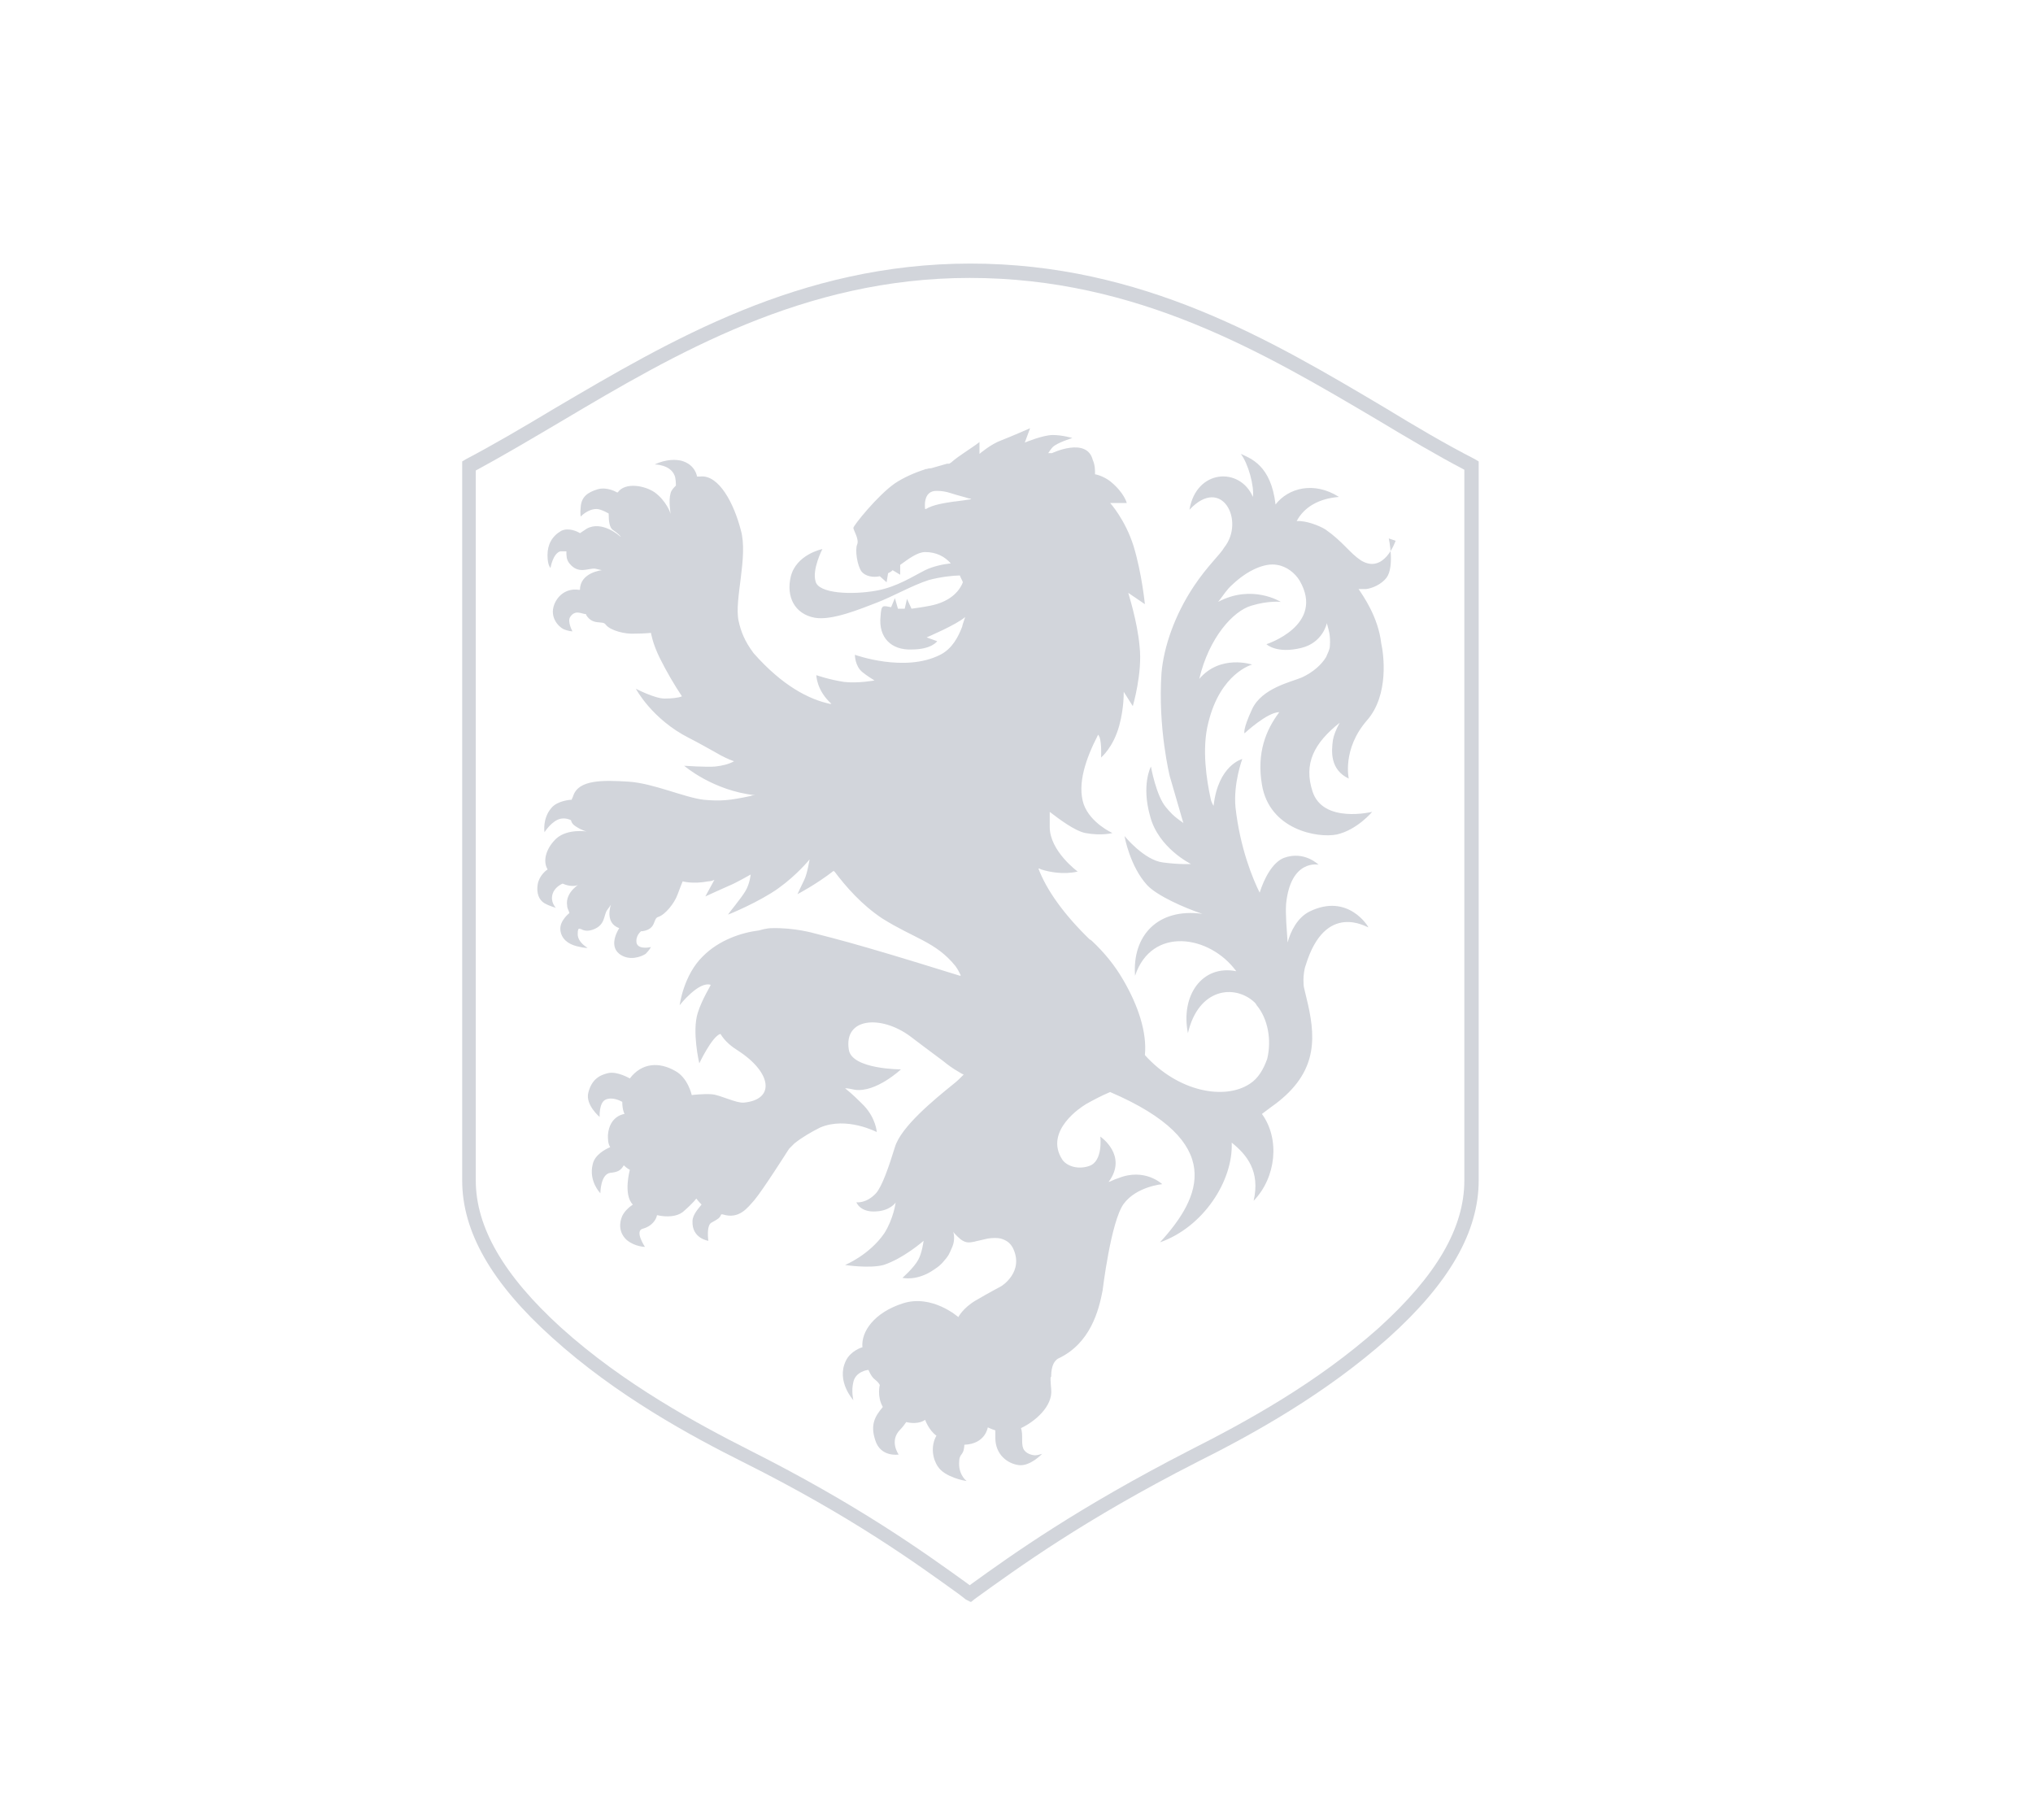 <?xml version="1.0" encoding="UTF-8"?>
<svg id="Layer_1" xmlns="http://www.w3.org/2000/svg" version="1.1" viewBox="0 0 269.2 241">
  <!-- Generator: Adobe Illustrator 29.1.0, SVG Export Plug-In . SVG Version: 2.1.0 Build 142)  -->
  <defs>
    <style>
      .st0 {
        fill: #d2d5db;
      }
    </style>
  </defs>
  <path class="st0" d="M128.5,212.1l-.6-.3-.9-.7c-5.7-4.1-14.2-10.3-28.6-17.5-6.8-3.4-16.8-8.8-25.3-16.5-8-7.2-11.9-14-11.9-20.8V61.1l.5-.3c3.8-2,7.7-4.3,11.7-6.7,15.3-9,32.5-19.2,55.1-19.2h0c22.8,0,39.9,10.2,54.9,19.1,4.1,2.5,8,4.8,11.9,6.8l.5.3v95.2c0,6.8-3.9,13.6-11.9,20.8-8.4,7.5-18,12.8-25.4,16.5-15.1,7.7-23.7,14-29.4,18.1l-.5.4h0ZM127.9,210.2l.5.7-.5-.7ZM63,62.2v94.1c0,6.2,3.7,12.6,11.3,19.5,8.3,7.5,18.2,12.8,24.9,16.2,14.5,7.3,23.1,13.5,28.8,17.6l.4.3c5.8-4.2,14.4-10.3,29.2-17.9,7.3-3.7,16.7-8.8,25-16.2,7.6-6.9,11.3-13.2,11.3-19.5V62.2c-3.8-2-7.5-4.2-11.5-6.6-14.9-8.8-31.7-18.8-54-18.8h0c-22,0-39.1,10.1-54.1,19-3.9,2.3-7.6,4.5-11.3,6.5h0Z"/>
  <path class="st0" d="M126.4,66.4c-1.3.2-2.8.4-3.8,1,0,0-.1,0-.1,0,0,0-.4-2.5,1.6-2.4.6,0,1.2.1,1.8.3.9.3,1.8.5,2.4.7.1,0,.2,0,.3.1-.6.1-1.3.2-2.1.3M184.8,71.6s-1.5,4.5-4.6,2.6c-1.5-1-2.4-2.5-4.7-4.1-.8-.5-2.6-1.2-3.8-1.1,1-1.9,3-3,5.6-3.2-3.3-2.1-6.7-1.2-8.4,1-.6-5.2-3.3-6.1-4.6-6.7,1,1.3,1.8,4.3,1.6,5.7-1.7-4-7.5-3.7-8.4,1.7,4.3-4.6,7.4,1.5,4.6,5-.5.9-2.2,2.4-4,5.1-2.6,3.9-4,8.1-4.3,11.5-.5,7.3,1.1,13.7,1.1,13.7l1.8,6.2c0,0,0,0-.1-.1-1.3-.9-1.6-1.3-2.2-2-1.3-1.5-2-5.4-2-5.4,0,0-1.3,2.4-.1,6.6,1.1,4.2,5.4,6.3,5.4,6.3,0,0-1.4.1-3.7-.2-2.5-.3-5.1-3.5-5.1-3.5,0,0,.7,4,3,6.5,1.3,1.4,4.9,3,7.3,3.8-5.9-.8-9.3,2.9-8.9,8.2,2.2-6.6,9.9-5.4,13.4-.6-4.5-.9-7.4,3.2-6.4,8.2,1.4-6,6.2-6.5,8.8-4.1.1.1.2.2.3.4,1.5,1.8,2,4.6,1.4,7.1-.5,1.4-1.2,2.6-2.3,3.3-3.3,2.2-9.5,1.1-13.9-3.8,0,0,0,0,0,0,.3-3-.9-6.6-2.9-10-1.1-1.9-2.5-3.6-4.1-5.1,0,0-.2-.2-.3-.2-3.4-3.3-5.7-6.5-6.8-9.4h0c.1,0,.2,0,.3.1,2.8.9,4.9.3,4.9.3,0,0-3.7-2.7-3.7-5.9,0-.6,0-1.2,0-2,1.3,1,3.3,2.5,4.7,2.8,2.2.4,3.6,0,3.6,0,0,0-2.9-1.3-3.8-3.8-.9-2.7.3-6.1,1.9-9.2.1,0,.1.2.2.3.3.9.2,2.7.2,2.7,0,0,1.6-1.3,2.4-4.2.3-1.1.6-2.7.6-4.5l1.2,1.9s1.3-4.4.9-7.9c-.3-3.4-1.5-7-1.5-7.1l2.2,1.5s-.4-4.1-1.5-7.7c-1.1-3.5-3.1-5.7-3.1-5.7h2.2c0,0-.3-1.3-2.1-2.8-.6-.5-1.5-.9-2.1-1,0-.6,0-1.2-.3-1.9-.8-3.1-5.4-.9-5.4-.9h-.5c.2-.3.4-.6.6-.8.6-.6,2.6-1.2,2.6-1.2,0,0-1.3-.4-2.6-.4-1.3,0-3.7,1-3.7,1l.7-1.9s-2.5,1.1-3.8,1.6c-1.4.5-2.9,1.8-2.9,1.8v-1.6c.1,0-.9.7-2.1,1.5-1.2.8-1.6,1.2-1.6,1.2l-.3.2c0,0-.2,0-.3,0-.7.2-1.4.4-2.1.6-.3,0-.6.1-.6.1,0,0-.1,0-.1,0-1.5.5-2.9,1.1-4.1,1.9-2.3,1.6-5.5,5.6-5.5,5.9s.8,1.5.5,2.2c-.3.7,0,2.8.6,3.6.5.6,1.5.8,2.4.6l.9.8.2-1.2s0,0,0,0c.2-.1.4-.2.6-.4l1,.6v-1.3c1.1-.8,2.3-1.7,3.3-1.7,1.5,0,2.6.6,3.4,1.5-1,.1-2.4.4-3.4.9-1.6.8-3.7,2.2-6.4,2.7-3.3.6-7.7.4-8.1-1.2-.5-1.6.9-4.3.9-4.3,0,0-3.5.7-4.2,3.7-.6,2.6.5,4.9,3.2,5.4,2.3.4,6.1-1.2,8.2-2s4.7-2.3,6.9-3c1.5-.4,3.2-.6,4.1-.6.1.3.3.6.4.9-.5,1.3-1.8,2.6-4.3,3.1-1,.2-1.8.3-2.5.4l-.6-1.3-.3,1.3c-.3,0-.6,0-.9,0l-.4-1.4-.5,1.2c-1.1-.2-1.3-.4-1.4,1.2-.3,2.8,1.4,4.5,4.1,4.4,2.7,0,3.4-1.1,3.4-1.1l-1.4-.5s4-1.7,5.1-2.7c-.1.4-.3.8-.4,1.3-.5,1.3-1.3,2.9-2.9,3.7-4.7,2.4-11.3,0-11.3,0,0,0,0,1.5,1,2.3.6.5,1.6,1.1,1.6,1.1,0,0-2.1.4-4,.2-2-.3-3.7-.9-3.7-.9,0,0,0,2,2,3.8,0,0-.1,0-.2,0-2.8-.6-6.3-2.4-10.1-6.7-1.2-1.6-1.7-2.9-2-4.3-.6-2.8,1.3-8.5.3-12-.9-3.5-2.9-7.4-5.4-7.1h-.4c0,0-.2-1.6-2.1-2.1-1.8-.4-3.5.5-3.5.5,0,0,2,0,2.6,1.4.2.4.2,1.2.2,1.4-.3.3-.6.6-.7,1-.3,1,0,2.6,0,2.8,0-.2-.6-1.8-2.1-2.9-1.3-.9-3.9-1.4-4.9,0,0,0-.1,0-.1,0,0,0-1.3-.8-2.6-.4-1.3.4-2.1,1-2.2,2.3-.1.9,0,1.3,0,1.3,0,0,.9-1,2.1-1,.6,0,1.6.6,1.6.6h0c0,1,.1,1.9.6,2.2.6.4,1,.8,1,.9-.2-.2-2.5-2.2-4.5-1.1-.3.2-.6.4-.9.6-.3-.2-1.5-.8-2.5-.3-1.2.7-1.8,1.8-1.8,3.2,0,1.4.4,1.7.4,1.7,0,0,.3-1.9,1.3-2.2.3,0,.5,0,.8,0,0,.6,0,1.1.4,1.6,1.2,1.5,2.5.6,3.4.7l.9.2s-2.9.3-2.9,2.6c0,0-.2,0-.2,0,0,0-1.9-.4-3,1.5-1.1,2,.4,3.4,1,3.7.7.3,1.2.3,1.2.3,0,0-.7-1.3-.3-1.9.7-1.1,1.7-.3,2.1-.4h0c0,0,0,.1,0,.1.9,1.5,2.2.7,2.6,1.3.6.8,2.6,1.3,3.9,1.2,1.3,0,2.1-.1,2.1-.1,0,0,.2,1.4,1.2,3.4.9,1.8,1.9,3.5,2.9,5-.4.2-1.4.3-2.3.3-1.3,0-3.8-1.3-3.8-1.3,0,0,2.1,4,7,6.5,1.2.6,2.4,1.3,3.5,1.9,1,.6,1.9,1,2.5,1.2-.7.4-1.6.6-2.5.7-1.1.1-4.1-.1-4.1-.1,0,0,3.8,3.3,9.4,3.9-.2,0-.4,0-.6.1-2.8.6-4,.7-6.2.5-2.6-.3-6.7-2.2-10-2.4s-6.6-.3-7.3,1.9c-.1.3-.2.4-.2.5h-.1s-1.8.1-2.6,1.1c-1.2,1.4-.9,3.2-.9,3.2,0,0,1-1.6,2.2-1.8.6-.1,1.1.1,1.3.2.1.4.3.6.6.8.9.6,1.5.7,1.5.7,0,0-2.5-.4-4,.9-1.3,1.2-1.9,2.9-1.2,4.1,0,.1-.1.1-.1.1,0,0-1,.7-1.2,1.9-.2,1.2.2,2.1.9,2.5.7.4,1.5.6,1.5.6,0,0-.8-.8-.4-1.9.3-.9,1.3-1.3,1.3-1.3h0c.9.4,1.7.4,2.2.1,0,0,.3-.1.3-.2-.1,0-2.2,1.2-1.9,3,0,.4.2.6.3,1,0,0,0,0,0,0,0,0-1.3,1-1.2,2.2s1,1.9,2.2,2.2c1.2.3,1.4.2,1.4.2,0,0-1.3-.7-1.3-1.8s.3-.6.4-.7c.5.3,1,.3,1.6.1,1.7-.6,1.4-1.9,1.9-2.6l.5-.7s-.9,2.4,1.1,3.1c0,0,0,0,0,0,0,0-1.5,2.2,0,3.4,1.3,1,2.9.4,3.5,0,.5-.5.7-.9.7-.9,0,0-1.6.4-1.9-.5-.2-1,.6-1.6.6-1.6,0,0,0,0,.2,0,1.9-.3,1.3-1.7,2.1-1.9.9-.3,2.1-1.8,2.5-2.9.4-1.1.7-1.8.7-1.8,0,0,1.3.4,3.4,0,.3,0,.6-.1.8-.2l-1.2,2.2s2.4-1.1,3.1-1.4c.8-.3,2.9-1.5,2.9-1.5,0,0-.1,1.2-.7,2.2-.6,1-2.2,2.9-2.3,3.1.1,0,4.2-1.7,6.7-3.5,2.5-1.8,4.1-3.8,4.1-3.8,0,0-.3,1.9-.7,2.7s-.9,1.9-.9,1.9c0,0,2.5-1.3,4.8-3.1,0,0,0,.1.1.1,1.5,2,3.6,4.4,6.3,6.2,4.3,2.7,7.1,3.1,9.7,6.3,0,0,0,0,0,0,0,0,0,0,0,0,.3.4.5.8.7,1.2,0,0,0,0,0,.1,0,0,0,0-.1,0-1.6-.5-8.7-2.7-12.2-3.7-3.4-1-7-1.9-7-1.9,0,0-2.7-.8-5.8-.7,0,0-.6,0-1.6.3-2.4.3-5.3,1.3-7.4,3.4-2.6,2.5-3.1,6.5-3.1,6.5,0,0,2.5-3.2,4.1-2.7.1,0-1.1,1.8-1.7,3.7-.8,2.5.2,6.7.2,6.7,0,0,1.7-3.6,2.8-3.9.6,1,1.5,1.7,2.3,2.2,4.5,2.9,5,6.5.8,6.9-1,.1-3.1-1-4.2-1.1-1.1-.1-2.7.1-2.7.1,0,0-.5-2.3-2.2-3.2-2.1-1.2-4.4-1.1-6,1,0,0,0,0,0,0,0,0-1.7-1-2.9-.7-1.3.3-2.2,1-2.6,2.6-.4,1.6,1.5,3.2,1.5,3.2,0,0-.1-1.9.8-2.3s2,.2,2,.2c0,0,0,0,.2.1,0,1.1.3,1.6.3,1.6,0,0-2,.2-2.2,2.8,0,.6,0,1.1.3,1.6-.7.3-2,1-2.3,2.2-.6,2.3,1,3.9,1,3.9,0,0,0-2.5,1.3-2.7,1-.1,1.4-.3,1.8-1,.4.4.8.6.8.6,0,0-.9,3.3.4,4.6-.6.4-1.1.9-1.4,1.5-.4.9-.5,2.2.6,3.2,1.1.9,2.4.9,2.4.9,0,0-1.4-2.1-.3-2.4,1.2-.3,1.8-1.2,1.9-1.8,1.3.3,2.6.2,3.4-.4,1.5-1.3,1.8-1.8,1.8-1.8,0,0,.3.4.7.8-.3.4-1.2,1.3-1.2,2.2-.1,2.3,2.1,2.6,2.1,2.6,0,0-.3-2,.4-2.4.9-.5,1.1-.6,1.3-1.1,0,0,.1,0,.2,0,2.2.7,3.3-.9,4.2-1.9,1.1-1.3,4.4-6.5,4.4-6.5l.2-.3c.5-.5.5-.5.7-.7,1-.8,2.2-1.5,3.4-2.1,3.5-1.5,7.5.6,7.5.6,0,0-.1-1.8-1.7-3.5-.7-.7-1.6-1.6-2.5-2.3.4,0,.8.1,1.3.2,2.8.4,6.1-2.7,6.1-2.7,0,0-6.5,0-6.9-2.6-.7-4.3,4.3-4.6,8.1-1.8.8.6,2.5,1.9,4.4,3.3.6.5,1.3,1,2,1.4.2.1.3.2.5.3,0,0,.1,0,.2.1h0c-.4.4-.9.9-1.3,1.2-2.6,2.1-7,5.7-7.8,8.4-.8,2.6-1.7,5.2-2.5,6.1-1.3,1.4-2.6,1.2-2.6,1.2,0,0,.5,1.4,2.7,1.2,1.7-.1,2.5-1.1,2.5-1.2,0,.1-.3,2.2-1.5,4.1-2,2.9-5.2,4.2-5.2,4.2,0,0,3.2.5,5.1,0,2.7-.9,5.3-3.2,5.3-3.2,0,0-.2,1.6-.7,2.5-.6,1.1-2.1,2.4-2.1,2.4,0,0,1.9.5,4.2-1.1.3-.2.6-.4.9-.7l.2-.2c.9-1,.9-1.2,1.3-2.1.4-.9.2-1.9.1-2,0,0,.4.5,1,1,.8.6,1.3.4,1.9.3,0,0,.3-.1.4-.1.4-.1.9-.2,1.3-.3h0c.7-.1,1.3-.1,1.7,0,.7.2,1.2.5,1.6,1.2,1.6,3.2-1.5,5.1-1.5,5.1,0,0-1.7.9-3.4,1.9-1.7,1-2.3,2.2-2.3,2.2,0,0-3.5-3.1-7.4-1.8-3.7,1.2-5.5,3.7-5.3,5.8-.1,0-1.6.5-2.2,1.8-1.3,2.7,1,5.2,1,5.2,0,0-.3-1.2,0-2.4.3-1.4,1.9-1.6,1.9-1.6h.1c.3.7.6,1.1.9,1.3.5.4.6.7.6.7,0,0-.4,1.5.4,2.9-1,1.2-1.7,2.3-1,4.4.7,2.3,3.1,1.9,3.1,1.9,0,0-1.3-1.8.2-3.3.3-.3.6-.7.8-1,1.7.4,2.5-.3,2.5-.3,0,0,.5,1.4,1.5,2.1-.8,1.4-.5,3.1.2,4.1.9,1.4,3.6,1.9,3.8,1.9,0,0-1-.7-1-2.3s.6-.8.7-2.5h0c2.8-.1,3.1-2.3,3.1-2.3,0,0,.4.2,1,.4,0,.3,0,.6,0,1,0,2.2,1.6,3.4,3.1,3.6s3.1-1.5,3.1-1.5c0,0-.6.2-.9.2-.4,0-1.3-.2-1.6-.9-.3-.7,0-1.8-.3-2.7,1.9-.9,4.2-2.9,4-5.1-.2-2.2,0-1.7,0-1.6,0-.2-.1-1.9.9-2.5,4.3-2,5.4-6.4,5.9-9,0,0,1.1-9.2,2.8-11.5,1.7-2.3,5.1-2.6,5.1-2.6,0,0-2.3-2.2-5.8-.8-.3.1-.6.2-1,.4h0c0,0-.2.1-.3.1,2.6-3.5-1.1-6-1.1-6,0,0,.4,3.3-1.5,3.9-1.5.5-2.9,0-3.5-.8-2.6-3.9,2.8-7.2,2.8-7.2l.3-.2c.9-.5,2-1.1,3.2-1.6h0c15.4,6.6,12.1,13.9,6.6,19.9,5.7-2,9.7-8.1,9.5-13.2,2,1.6,3.8,3.8,2.9,7.7,3-3.1,3.5-8.2,1.1-11.5.4-.3.8-.6,1.2-.9,6-4.2,6-8.7,4.9-13.6-.2-.8-.3-1.3-.5-2.1-.1-.3-.1-1-.1-1.2,0-.5.1-1.4.3-1.9,2.6-8.5,8.1-5,8.3-5,0-.1-2.7-4.6-7.8-2.1-1.6.8-2.5,2.6-2.9,4.1-.1-1.6-.3-3.7-.2-5.1.6-6,4.3-5.2,4.3-5.2,0,0-1.9-1.9-4.6-.9-1.5.6-2.6,2.7-3.2,4.6-.9-1.8-2.6-5.9-3.2-11.3-.3-3.2.9-6.4.9-6.4,0,0-3.2.8-3.8,6.2,0,0-.3-.4-.4-1-.5-2.3-1.2-6.5-.3-10,1.6-6.6,5.8-7.7,5.8-7.7,0,0-4.2-1.4-7,1.9,1.3-5.5,4.5-9,6.9-9.7,2.3-.7,3.9-.5,3.9-.5,0,0-3.8-2.4-8.3,0,.8-1,1.1-1.6,1.9-2.3,2-1.9,4.3-2.9,5.9-2.6,1.3.2,2.4,1.1,3,2.1,3.4,5.9-4.4,8.4-4.4,8.4,0,0,1.3,1.3,4.6.5,2.9-.7,3.4-3.3,3.4-3.3,0,0,0,.1.1.4.1.4.4,1.2.3,2.6,0,.5-.3,1-.5,1.5-.6,1-1.7,2-3.2,2.7-1.4.6-5.3,1.4-6.6,4.2-1.3,2.8-1,3.2-1,3.2,0,0,3-2.8,4.6-2.8s0,0,0,0c-1.8,2.4-3,5.4-2.3,9.6,1,6,7.4,7.1,9.9,6.6,2.7-.6,4.7-3,4.7-3,0,0-6.5,1.6-7.9-2.7-1.2-3.7.2-6.4,3.6-9.1-.5.9-.8,1.7-.9,2.3-.2,1.5-.4,3.9,2.1,5.1,0,0-.9-3.9,2.4-7.7,3-3.4,2.2-8.9,1.9-10.2-.4-3.5-2.4-6.3-3-7.2.1,0,.5,0,1,0,.8-.1,2-.6,2.7-1.5,1.1-1.5.3-5.2.3-5.2"/>
</svg>